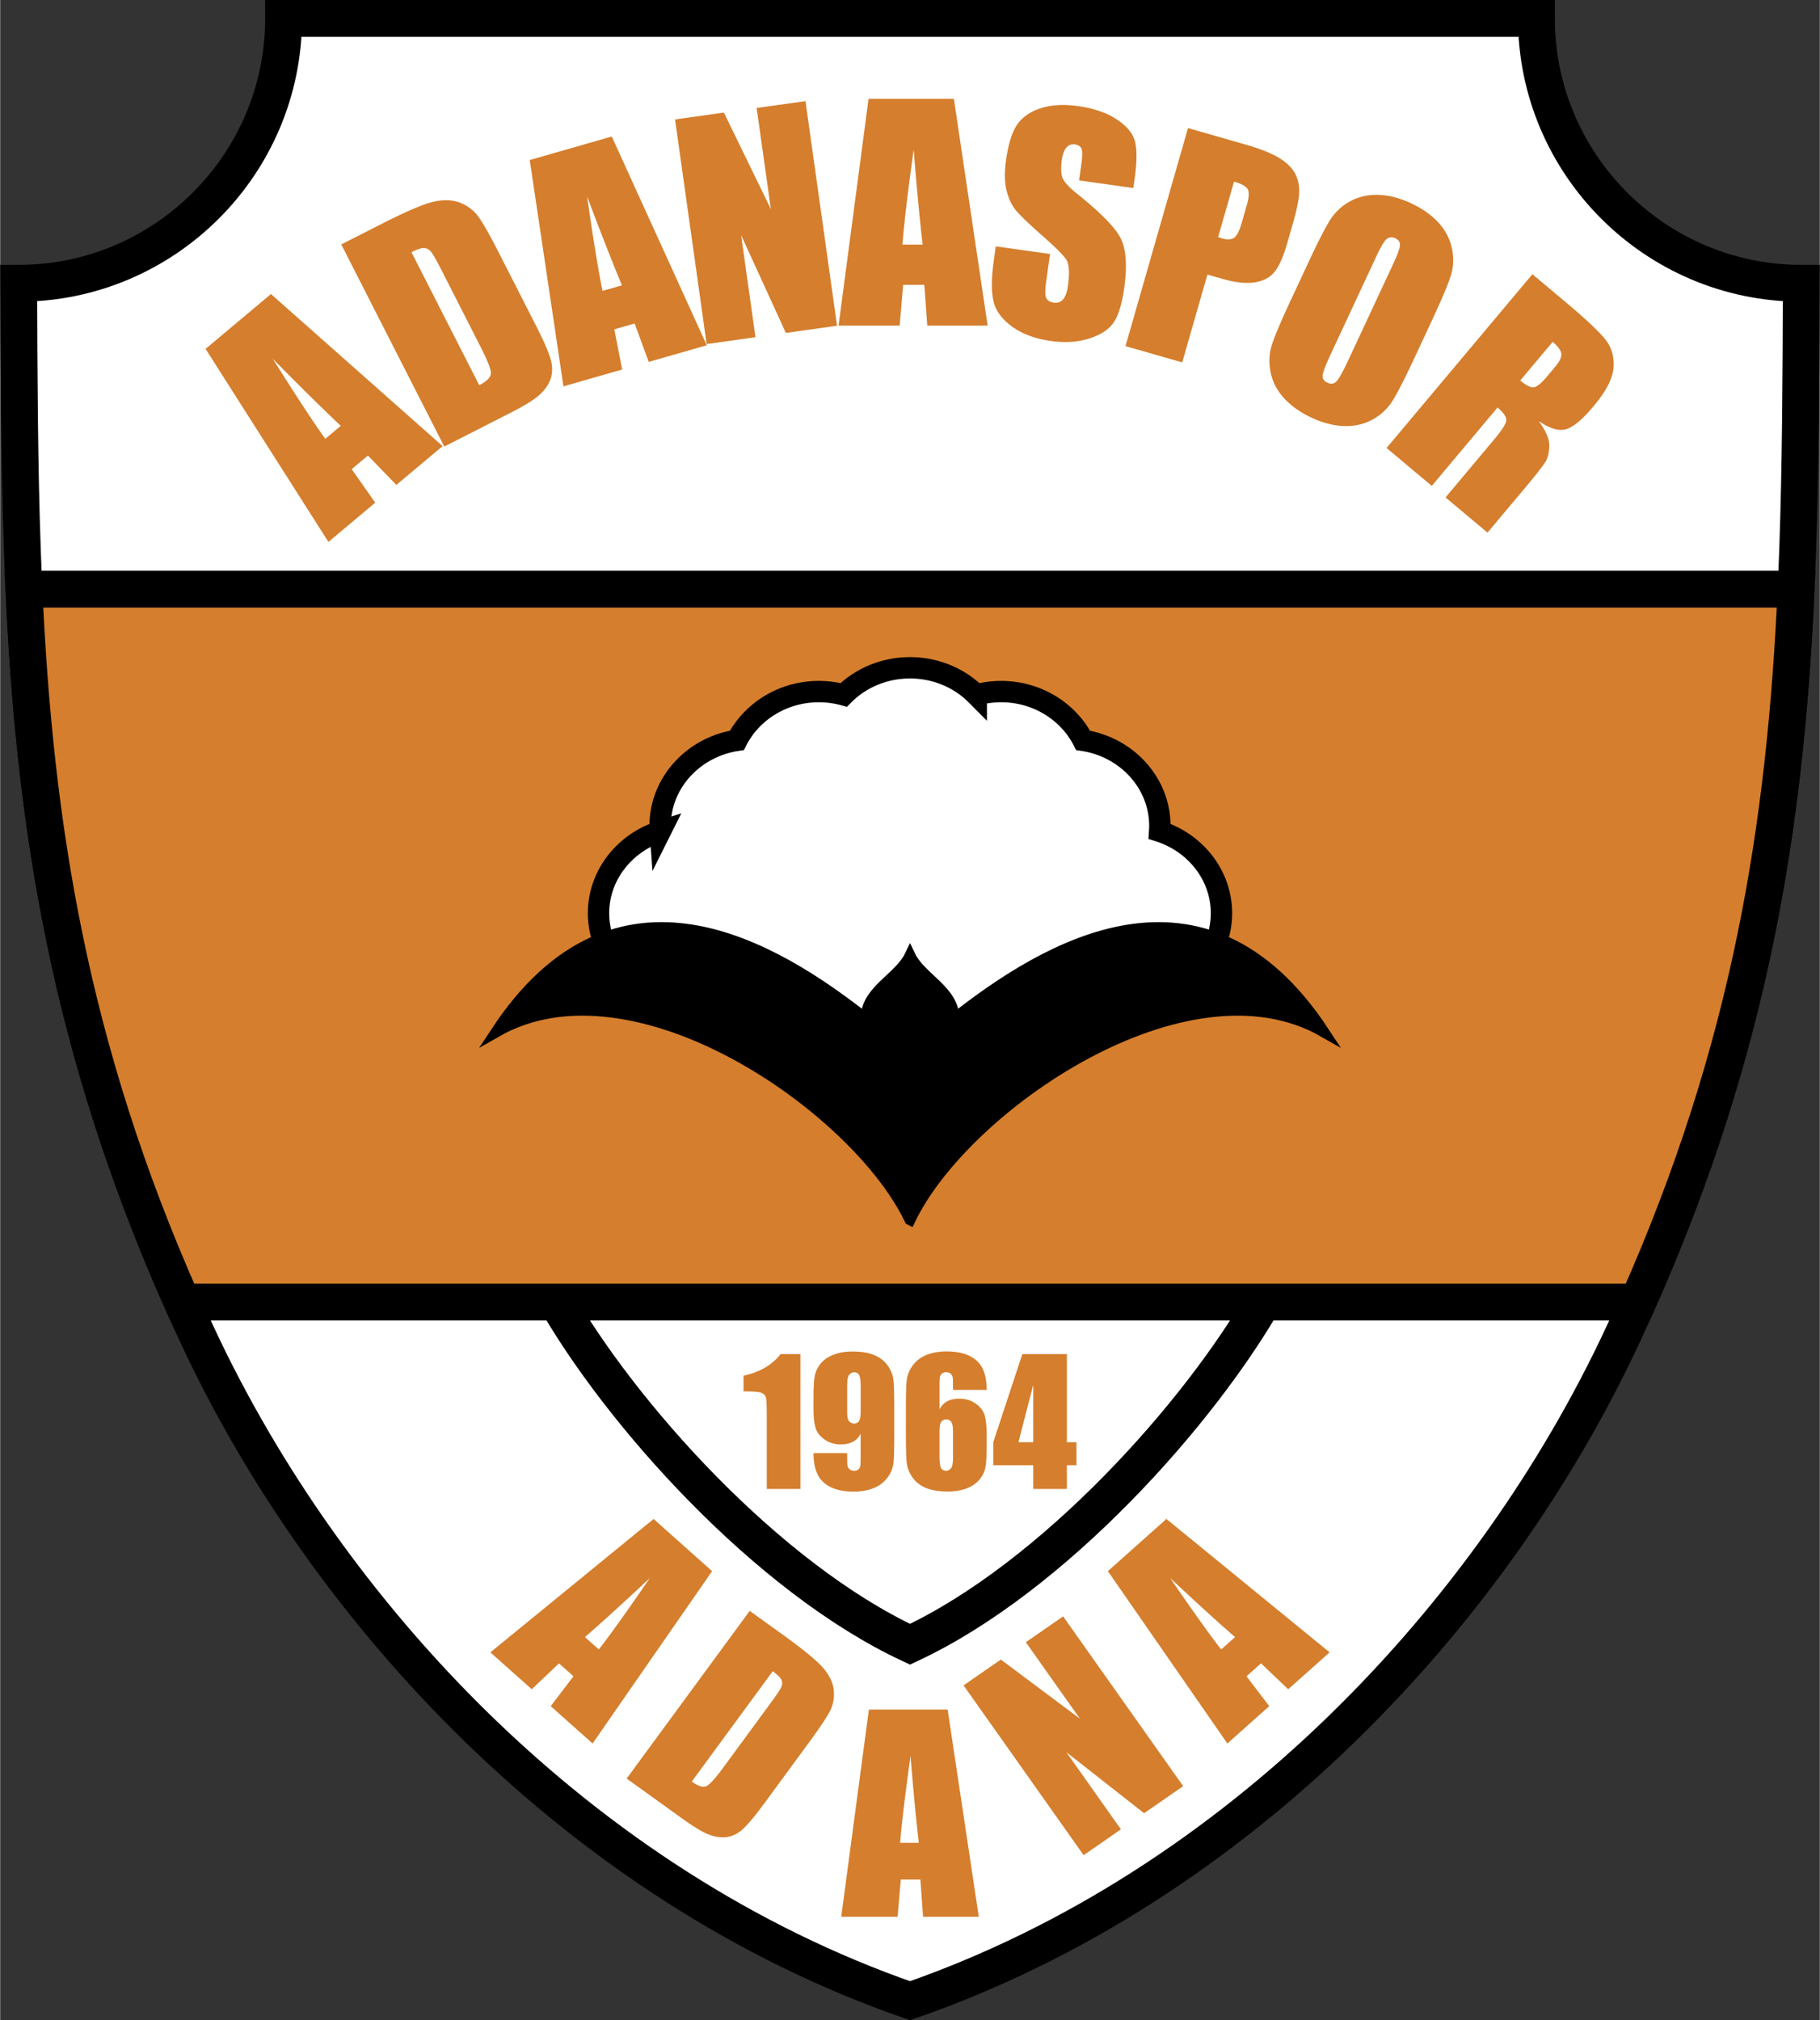 <svg xmlns="http://www.w3.org/2000/svg" width="2252" height="2500" viewBox="0 0 195.01 216.531"><rect x="0" y="0" width="195.01" height="216.531" fill="#333333" stroke="none"/><path d="M97.505 214.441c-35.432-12.308-62.526-41.634-76.355-71.274C2.243 102.642 2.12 70.073 1.981 30.363c15.637 0 28.39-12.752 28.39-28.389H164.64c0 15.637 12.753 28.389 28.39 28.389-.139 39.71-.262 72.279-19.169 112.804-13.83 29.64-40.924 58.966-76.356 71.274z" fill="#fff" stroke="#000" stroke-width="3.948" stroke-miterlimit="5"/><path d="M124.985 162.806l17.491 14.296-4.437 3.955-2.915-2.775-1.556 1.387 2.441 3.199-4.49 4.002-12.807-18.473 6.273-5.591zm7.354 12.661c-1.918-1.673-4.237-3.784-6.953-6.334 2.426 3.545 4.25 6.098 5.469 7.658l1.484-1.324zm-18.424-2.221l12.867 18.196-4.187 2.903-8.337-6.547 5.85 8.272-3.995 2.77-12.868-18.196 3.996-2.771 8.471 6.334-5.792-8.192 3.995-2.769zm-12.376 9.987l3.338 22.213h-5.97l-.291-3.993h-2.094l-.347 3.993h-6.041l2.966-22.213h8.439zm-3.09 14.282c-.294-2.515-.592-5.62-.887-9.315-.592 4.243-.962 7.348-1.111 9.315h1.998zm-18.123-24.856l3.533 2.542c2.278 1.64 3.745 2.85 4.396 3.636.651.785 1.012 1.566 1.083 2.342.069.771-.055 1.489-.376 2.143-.324.657-1.105 1.836-2.355 3.538l-4.618 6.294c-1.185 1.614-2.052 2.636-2.605 3.072-.553.431-1.133.666-1.74.697-.604.035-1.236-.09-1.886-.37-.648-.281-1.537-.828-2.667-1.642l-5.952-4.282 13.187-17.97zm2.465 6.471l-8.674 11.821c.68.489 1.196.652 1.552.496.356-.156.971-.833 1.851-2.032l5.124-6.982c.596-.813.954-1.354 1.071-1.621a.912.912 0 0 0 .013-.764c-.11-.24-.423-.548-.937-.918zm-12.765-16.324l-17.492 14.296 4.437 3.955 2.915-2.775 1.556 1.387L59 182.868l4.489 4.002 12.807-18.472-6.27-5.592zm-7.355 12.661c1.918-1.673 4.238-3.784 6.954-6.334-2.427 3.545-4.251 6.098-5.47 7.658l-1.484-1.324z" fill="#d57e2d"/><path d="M97.505 176.235c-15.329-7.164-31.083-24.752-38.199-37.32h76.398c-7.116 12.568-22.871 30.157-38.199 37.32z" fill="#fff" stroke="#000" stroke-width="3.948" stroke-miterlimit="5"/><path d="M29.019 31.516l18.398 16.299-4.957 4.159-3.051-3.146-1.737 1.458 2.521 3.591-5.015 4.208-13.166-20.69 7.007-5.879zM36.5 45.643c-2.013-1.904-4.445-4.299-7.29-7.192 2.494 3.97 4.372 6.831 5.632 8.583l1.658-1.391zm.055-19.442l4.216-2.149c2.719-1.386 4.622-2.199 5.708-2.438 1.087-.239 2.026-.199 2.817.118.787.315 1.427.792 1.906 1.428.481.64 1.246 1.98 2.292 4.032l3.866 7.587c.991 1.946 1.56 3.291 1.713 4.042.148.749.091 1.425-.175 2.027-.264.6-.696 1.149-1.289 1.636s-1.563 1.072-2.913 1.76l-7.104 3.62-11.037-21.663zm7.523.835l7.261 14.25c.812-.414 1.225-.832 1.248-1.253.022-.421-.336-1.352-1.073-2.797l-4.288-8.417c-.5-.979-.851-1.594-1.055-1.84-.203-.246-.449-.375-.738-.391-.287-.015-.742.135-1.355.448zm21.467-12.402l10.179 22.373-6.22 1.783-1.508-4.115-2.18.625.842 4.305-6.293 1.805-3.612-24.256 8.792-2.52zm1.09 15.949c-1.065-2.559-2.312-5.736-3.734-9.536.663 4.642 1.215 8.019 1.653 10.132l2.081-.596zM86.304 10.84l3.384 24.075-5.486.771-4.797-10.488 1.539 10.945-5.235.736-3.384-24.076 5.235-.735 5.034 10.345-1.524-10.837 5.234-.736zm15.904-.25l3.618 24.312h-6.47l-.316-4.371h-2.268l-.376 4.371h-6.547l3.214-24.312h9.145zM98.86 26.222c-.319-2.753-.642-6.151-.961-10.195-.642 4.644-1.042 8.043-1.203 10.195h2.164zm22.581-6.068l-5.817-.818.25-1.786c.117-.833.12-1.373.003-1.622-.116-.25-.352-.399-.698-.447-.377-.053-.685.062-.918.34-.237.282-.402.731-.49 1.36-.112.799-.087 1.42.073 1.857.152.437.673 1.011 1.563 1.723 2.554 2.048 4.118 3.653 4.692 4.813.574 1.164.695 2.924.364 5.285-.241 1.713-.621 2.949-1.135 3.707-.514.754-1.386 1.327-2.613 1.717s-2.605.477-4.132.262c-1.675-.236-3.062-.757-4.157-1.555-1.095-.803-1.758-1.719-1.985-2.752-.231-1.034-.218-2.453.036-4.257l.221-1.576 5.817.817-.412 2.932c-.127.902-.128 1.492-.001 1.773.127.282.399.449.818.507.415.058.746-.058.998-.356.248-.299.419-.772.509-1.416.2-1.42.135-2.372-.191-2.865-.335-.489-1.207-1.357-2.621-2.597-1.412-1.25-2.339-2.142-2.78-2.681-.437-.535-.766-1.237-.984-2.11-.215-.869-.235-1.943-.056-3.222.259-1.843.685-3.158 1.276-3.944s1.447-1.345 2.565-1.681c1.118-.332 2.419-.394 3.908-.185 1.625.228 2.974.686 4.042 1.372 1.072.687 1.737 1.456 1.998 2.304.261.852.257 2.233-.012 4.148l-.131.953zm5.858-6.428l6.12 1.754c1.655.475 2.894.97 3.71 1.484.812.517 1.374 1.082 1.684 1.703.306.62.438 1.302.398 2.042-.041.744-.273 1.845-.692 3.309l-.584 2.036c-.428 1.493-.895 2.535-1.398 3.131-.502.596-1.218.958-2.147 1.088-.929.129-2.056.002-3.383-.378l-1.629-.467-2.699 9.412-6.079-1.743 6.699-23.371zm4.932 5.74l-1.705 5.946a7.2 7.2 0 0 0 .443.143c.558.16.985.134 1.278-.077.296-.211.568-.753.816-1.618l.551-1.921c.229-.798.251-1.352.074-1.667-.183-.312-.669-.58-1.457-.806zm19.389 18.786c-1.032 2.212-1.815 3.756-2.35 4.63a5.826 5.826 0 0 1-2.156 2.066c-.906.506-1.921.745-3.045.718-1.125-.028-2.311-.331-3.551-.909-1.181-.551-2.149-1.24-2.911-2.062-.757-.823-1.243-1.754-1.456-2.791-.21-1.04-.162-2.035.154-2.995.314-.957 1-2.572 2.057-4.84l1.758-3.77c1.034-2.216 1.815-3.756 2.351-4.63a5.815 5.815 0 0 1 2.155-2.066c.906-.506 1.921-.746 3.045-.717 1.124.027 2.31.331 3.554.911 1.178.549 2.147 1.235 2.908 2.06.757.824 1.244 1.755 1.456 2.792s.162 2.036-.154 2.995c-.314.957-.999 2.571-2.057 4.839l-1.758 3.769zm-2.355-9.912c.478-1.024.729-1.709.75-2.047.019-.339-.148-.591-.504-.757-.3-.14-.58-.13-.849.029-.263.157-.662.802-1.192 1.938l-4.798 10.289c-.596 1.278-.913 2.094-.948 2.442-.035.349.137.607.521.785.39.182.717.127.99-.166.269-.294.705-1.093 1.309-2.389l4.721-10.124zm14.943 1.051l3.428 2.876c2.286 1.918 3.76 3.306 4.419 4.16.662.856.943 1.86.845 3.012-.099 1.152-.811 2.521-2.143 4.108-1.218 1.452-2.213 2.273-2.996 2.47-.777.197-1.736-.102-2.878-.889.757 1.042 1.136 1.901 1.132 2.575-.006.677-.106 1.215-.307 1.615-.202.402-.932 1.355-2.192 2.858l-4.122 4.912-4.497-3.773 5.194-6.19c.835-.996 1.274-1.681 1.316-2.047.041-.372-.27-.839-.935-1.398l-7.048 8.399-4.844-4.065 15.628-18.623zm2.171 7.252l-3.475 4.141c.545.457.987.702 1.331.735.347.035.864-.359 1.551-1.178l.86-1.024c.494-.589.714-1.067.655-1.427-.053-.363-.363-.778-.922-1.247z" fill="#d57e2d"/><path d="M19.509 139.561C7.347 112.192 3.689 88.325 2.543 63.149h189.925c-1.146 25.176-4.805 49.043-16.966 76.412H19.509z" fill="#d57e2d" stroke="#000" stroke-width="3.948" stroke-miterlimit="5"/><path d="M104.607 74.48c.849-.23 1.745-.354 2.67-.354 3.852 0 7.195 2.138 8.78 5.229 4.65.703 8.223 4.544 8.223 9.152 0 .2-.008.4-.021.598 3.846 1.244 6.625 4.711 6.625 8.776 0 5.104-4.384 9.267-9.759 9.267-14.548 4.012-36.613 3.54-47.24 0-5.376 0-9.76-4.163-9.76-9.267 0-4.064 2.779-7.532 6.625-8.776a8.469 8.469 0 0 1-.021-.598c0-4.608 3.573-8.449 8.223-9.152 1.585-3.091 4.928-5.229 8.78-5.229.925 0 1.821.123 2.67.354 3.856-3.874 10.353-3.87 14.205 0z" fill="#fff" stroke="#000" stroke-width="2.289" stroke-miterlimit="5"/><path d="M97.505 130.725c-5.761-12.065-29.571-28.584-44.327-20.15 12.841-19.476 29.783-9.101 39.63-1.353-.044-3.048 3.535-4.349 4.697-6.776 1.163 2.428 4.741 3.729 4.697 6.777 9.847-7.748 26.79-18.123 39.63 1.353-14.755-8.434-38.566 8.085-44.327 20.149z" stroke="#000" stroke-width="1.183" stroke-miterlimit="5"/><path d="M85.762 145.136v14.452h-3.606v-7.749c0-1.118-.026-1.791-.08-2.016-.054-.227-.202-.397-.444-.514-.24-.116-.777-.173-1.611-.173h-.357v-1.689c1.744-.375 3.067-1.145 3.972-2.311h2.126zm1.401 10.613h3.606c0 .674.009 1.097.027 1.272a.683.683 0 0 0 .219.442c.128.119.302.178.521.178a.64.64 0 0 0 .458-.169c.119-.112.183-.258.198-.437s.023-.539.023-1.081v-2.304a1.825 1.825 0 0 1-.802.871c-.358.194-.802.291-1.331.291-.66 0-1.245-.179-1.75-.535-.505-.357-.828-.786-.964-1.287-.137-.499-.206-1.175-.206-2.025v-1.152c0-1.012.041-1.764.122-2.26.079-.494.288-.951.619-1.369.333-.42.795-.745 1.385-.978.589-.233 1.272-.348 2.051-.348.965 0 1.758.132 2.375.4.619.269 1.098.654 1.437 1.156.339.503.536 1.031.59 1.585.054.554.08 1.625.08 3.213v2.009c0 1.718-.023 2.871-.071 3.451a3.278 3.278 0 0 1-.619 1.646 3.333 3.333 0 0 1-1.488 1.165c-.624.258-1.349.389-2.169.389-1.017 0-1.849-.164-2.495-.491-.645-.327-1.11-.789-1.392-1.383-.281-.595-.424-1.345-.424-2.249zm3.607-4.507c0 .605.08.981.238 1.125.157.142.32.215.486.215.249 0 .431-.092.549-.274.116-.181.174-.538.174-1.065v-2.616c0-.638-.055-1.054-.165-1.25-.109-.197-.292-.295-.548-.295-.155 0-.315.078-.482.228-.167.151-.251.561-.251 1.228v2.704h-.001zm14.952-2.269h-3.606c0-.671-.008-1.095-.022-1.271a.667.667 0 0 0-.213-.444c-.128-.119-.301-.178-.523-.178a.636.636 0 0 0-.455.171.676.676 0 0 0-.206.437c-.018.178-.027.539-.027 1.081v2.301a1.89 1.89 0 0 1 .813-.868c.357-.193.798-.29 1.321-.29.66 0 1.244.178 1.75.535.505.355.827.786.962 1.284.137.5.206 1.177.206 2.027v1.151c0 1.013-.038 1.765-.115 2.258a2.874 2.874 0 0 1-.621 1.371c-.336.42-.798.747-1.383.979-.587.232-1.271.347-2.05.347-.969 0-1.764-.135-2.383-.402-.62-.268-1.097-.651-1.433-1.157a3.462 3.462 0 0 1-.59-1.583c-.056-.553-.084-1.627-.084-3.223V151.5c0-1.721.024-2.871.076-3.451s.257-1.129.621-1.647c.363-.517.86-.904 1.485-1.164.628-.26 1.353-.389 2.176-.389 1.01 0 1.839.164 2.489.492.649.328 1.114.788 1.394 1.382.279.597.418 1.347.418 2.25zm-3.606 4.508c0-.511-.056-.862-.169-1.053-.113-.19-.297-.286-.553-.286-.252 0-.435.092-.549.272-.116.183-.176.537-.176 1.066v2.617c0 .635.056 1.053.167 1.25.11.194.293.292.548.292.155 0 .316-.075.482-.226.167-.152.249-.562.249-1.228v-2.704h.001zm12.203-8.345v9.445h1.026v2.463h-1.026v2.544h-3.606v-2.544h-4.285v-2.463l3.115-9.445h4.776zm-3.606 9.445v-6.152l-1.588 6.152h1.588z" fill="#d57e2d"/></svg>